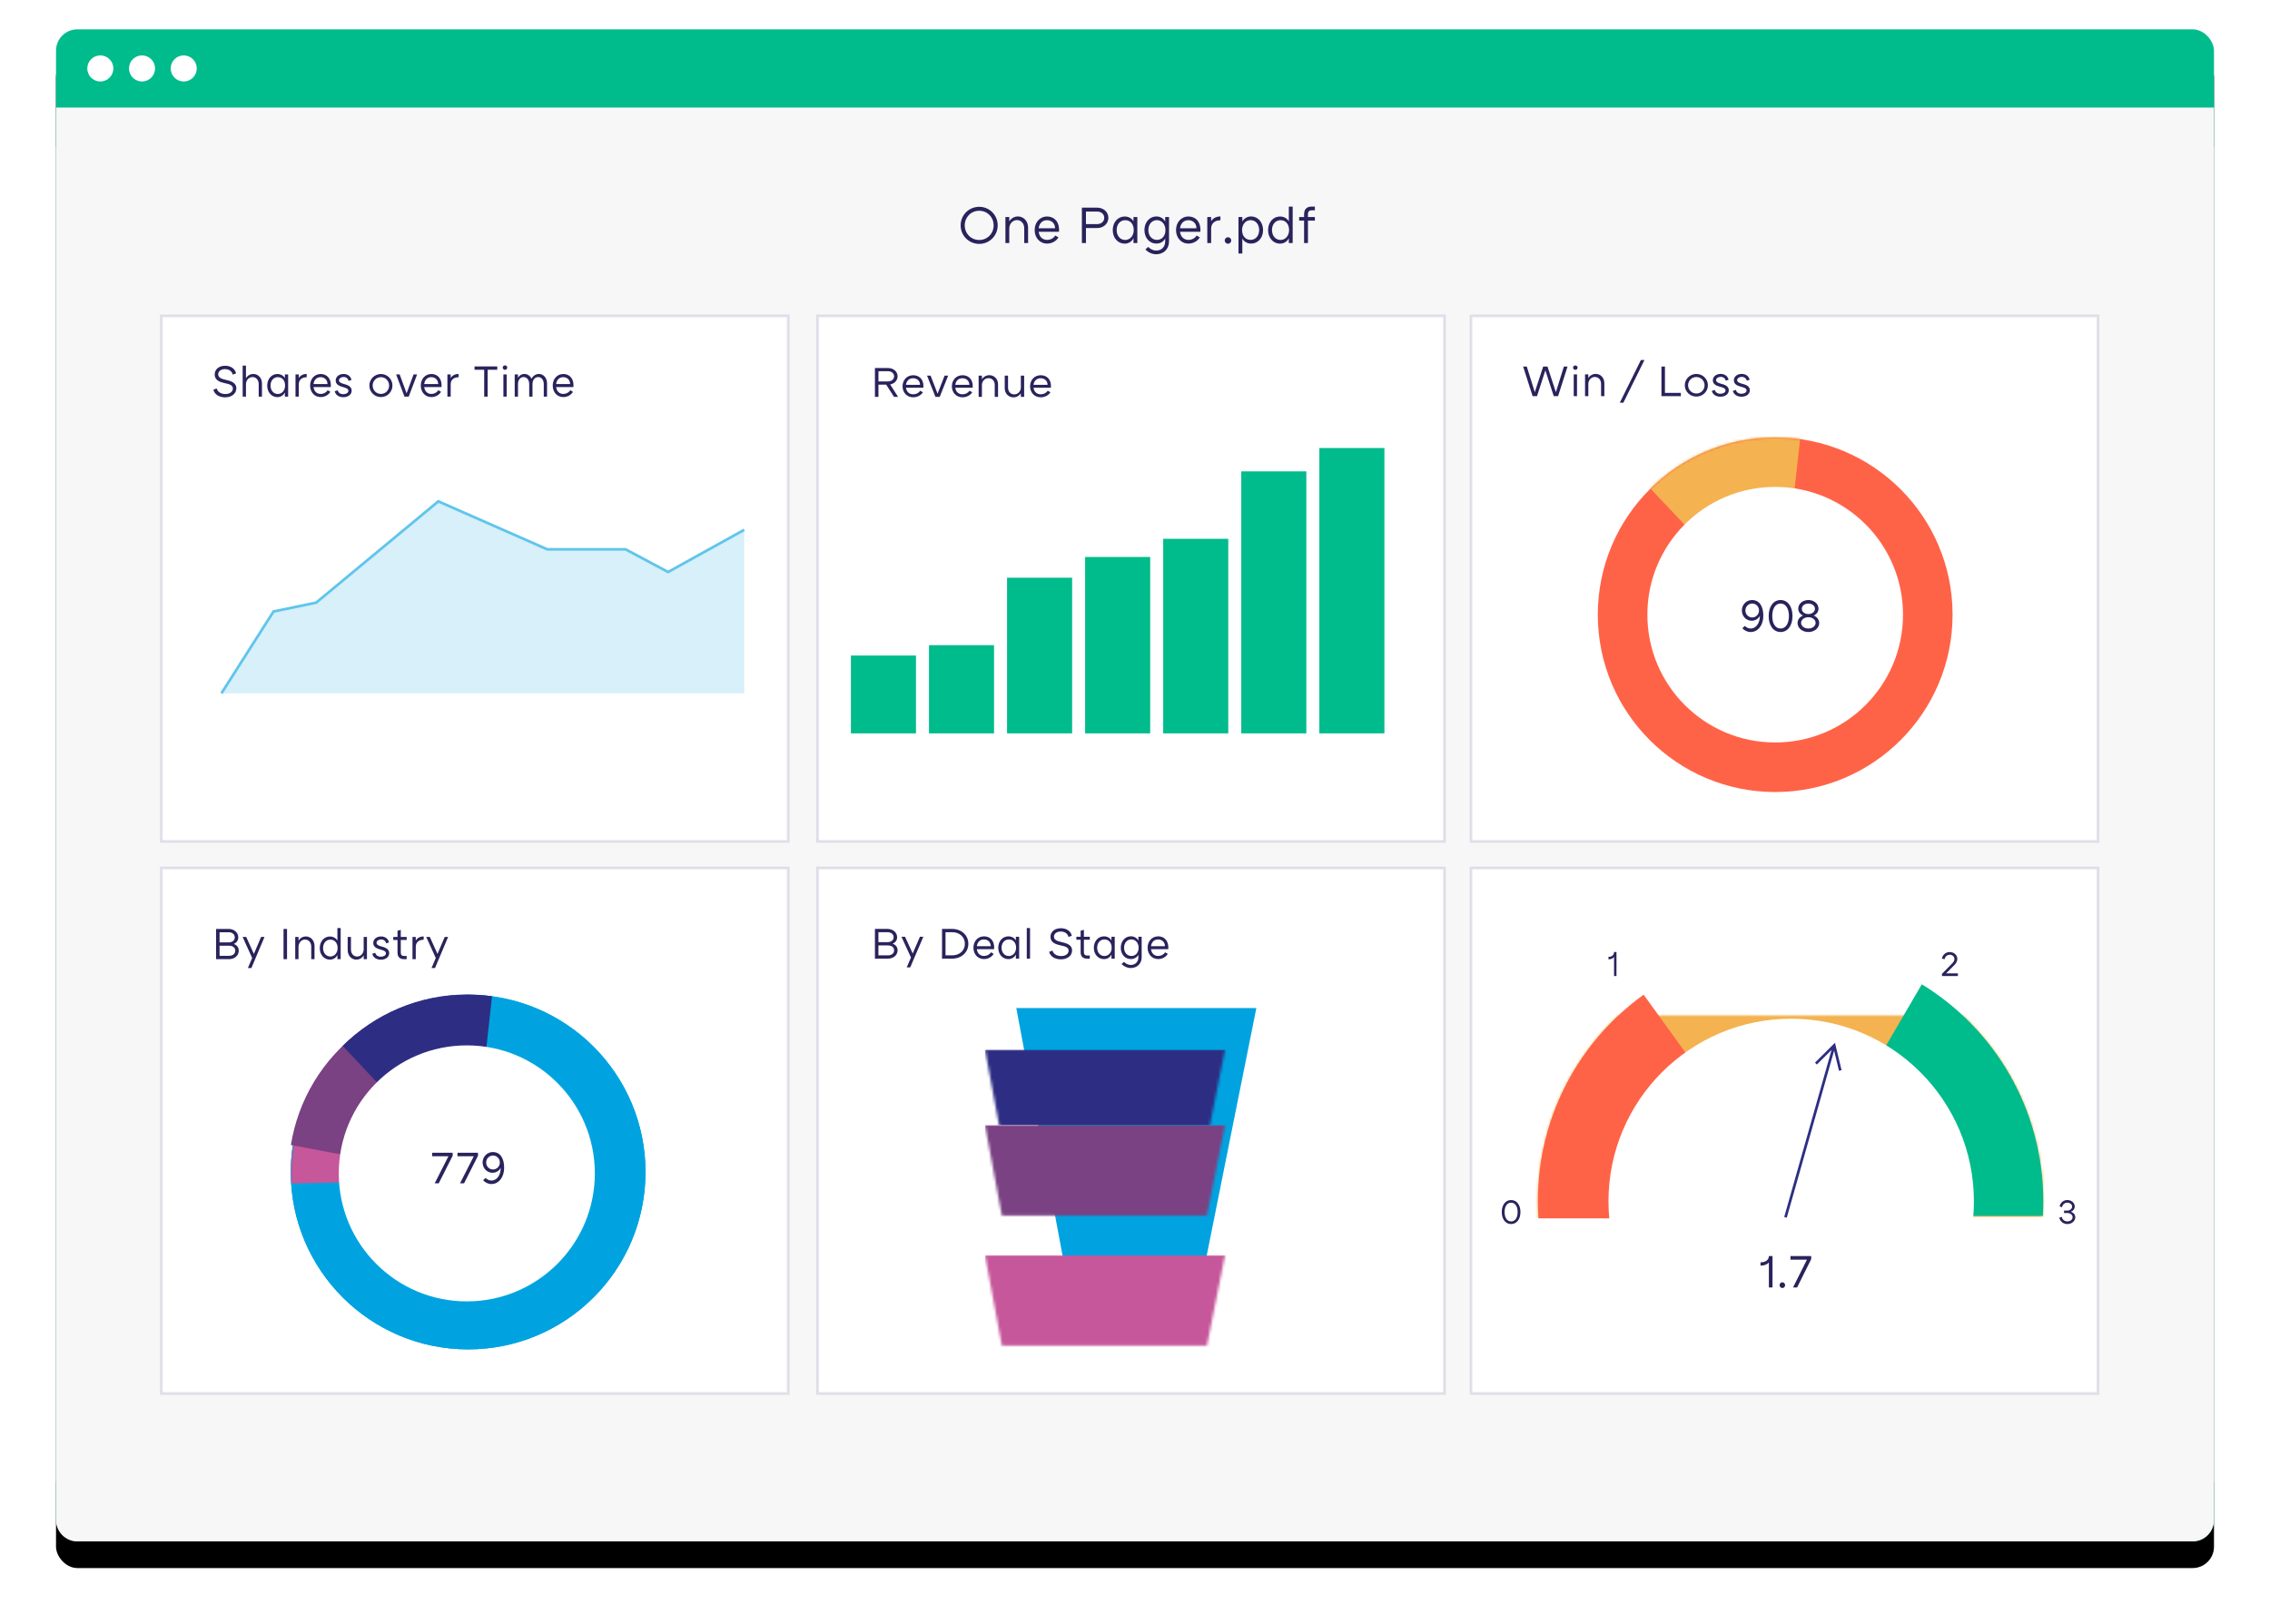<?xml version="1.0" encoding="utf-8" ?>
<!DOCTYPE svg PUBLIC "-//W3C//DTD SVG 1.1//EN" "http://www.w3.org/Graphics/SVG/1.1/DTD/svg11.dtd">
<svg xmlns="http://www.w3.org/2000/svg" xmlns:xlink="http://www.w3.org/1999/xlink" width="851px" height="609px" viewBox="0 0 851 609" version="1.1"><title>Sales Content Management</title><defs><rect id="path-1" x="0" y="0" width="809" height="567" rx="8"/><filter x="-4.5%" y="-4.7%" width="109.0%" height="112.9%" filterUnits="objectBoundingBox" id="filter-2"><feOffset dx="0" dy="10" in="SourceAlpha" result="shadowOffsetOuter1"/><feGaussianBlur stdDeviation="10.5" in="shadowOffsetOuter1" result="shadowBlurOuter1"/><feColorMatrix values="0 0 0 0 0.035 0 0 0 0 0.075 0 0 0 0 0.204 0 0 0 0.15 0" type="matrix" in="shadowBlurOuter1"/></filter><circle id="path-3" cx="66.5" cy="66.5" r="66.5"/><circle id="path-5" cx="66.5" cy="66.5" r="66.5"/><circle id="path-7" cx="66.5" cy="66.5" r="66.5"/><circle id="path-9" cx="66.5" cy="66.5" r="66.5"/><path d="M62.814,9.788 C65.981,9.788 69.097,10.011 72.146,10.442 L64.413,80.404 L16.13,29.046 C28.126,17.139 44.615,9.788 62.814,9.788 Z" id="path-11"/><path d="M78.131,-7.846 C81.299,-7.846 84.414,-7.624 87.463,-7.193 L79.73,62.769 L31.448,11.412 C43.443,-0.495 59.932,-7.846 78.131,-7.846 Z" id="path-13"/><ellipse id="path-15" cx="574.266" cy="69.635" rx="94.734" ry="95.135"/><path d="M623.467,0.09 C650.769,16.785 669,46.956 669,81.404 C669,83.249 668.948,85.082 668.844,86.901 L572.862,86.9 Z" id="path-17"/><path d="M519.188,3.991 L579.759,87.868 L479.747,87.868 C479.604,85.732 479.531,83.576 479.531,81.404 C479.531,49.491 495.178,21.249 519.188,3.991 Z" id="path-19"/><polygon id="path-21" points="0 0 90 0 66.13 119 22.228 119"/></defs><g id="Final-Version" stroke="none" stroke-width="1" fill="none" fill-rule="evenodd"><g id="Platform-Page-Carousel---Optimize-(Marketing)" transform="translate(-81, -52)"><g id="Sales-Content-Management" transform="translate(102, 63)"><g id="Rectangle"><use fill="black" fill-opacity="1" filter="url('#filter-2')" xlink:href="#path-1"/><use fill="#00BB8C" fill-rule="evenodd" xlink:href="#path-1"/></g><ellipse id="Oval-2" fill="#FFFFFF" cx="16.61" cy="14.664" rx="4.885" ry="4.888"/><ellipse id="Oval-2-Copy" fill="#FFFFFF" cx="32.243" cy="14.664" rx="4.885" ry="4.888"/><ellipse id="Oval-2-Copy-2" fill="#FFFFFF" cx="47.876" cy="14.664" rx="4.885" ry="4.888"/><path d="M0,29.328 L809,29.328 L809,559 C809,563.418 805.418,567 801,567 L8,567 C3.582,567 5.41083001e-16,563.418 0,559 L0,29.328 L0,29.328 Z" id="Rectangle-2" fill="#F7F7F7"/><g id="Group" transform="translate(0, 44)"><g id="Intelligent-Sales-Content-(SFDC-Rec)"><path d="M0,0 L809,0 L809,500 C809,504.418 805.418,508 801,508 L8,508 C3.582,508 5.41083001e-16,504.418 0,500 L0,0 L0,0 Z" id="Rectangle-2" fill="#F7F7F7"/><path d="M346.111,36.459 C342.223,36.459 339.135,33.372 339.135,29.503 C339.135,25.634 342.223,22.547 346.111,22.547 C349.941,22.547 353.029,25.634 353.029,29.503 C353.029,33.372 349.941,36.459 346.111,36.459 Z M346.111,34.993 C349.16,34.993 351.505,32.571 351.505,29.503 C351.505,26.436 349.16,24.032 346.111,24.032 C343.024,24.032 340.679,26.416 340.679,29.503 C340.679,32.59 343.024,34.993 346.111,34.993 Z M360.611,26.162 C362.721,26.162 364.421,27.862 364.421,30.382 L364.421,36.146 L362.975,36.146 L362.975,30.636 C362.975,28.722 361.764,27.53 360.259,27.53 C358.539,27.53 357.367,29.034 357.367,30.695 L357.367,36.146 L355.921,36.146 L355.921,26.377 L357.367,26.377 L357.367,28.018 C357.973,26.983 359.165,26.162 360.611,26.162 Z M375.99,30.421 C376.048,30.89 376.048,31.398 375.99,31.926 L368.388,31.926 C368.623,33.782 369.795,34.954 371.554,34.954 C372.863,34.954 374.016,34.31 374.602,33.313 L375.814,34.016 C374.973,35.423 373.332,36.342 371.554,36.342 C368.72,36.342 366.883,34.075 366.883,31.262 C366.883,28.448 368.759,26.182 371.554,26.182 C373.703,26.182 375.696,27.51 375.99,30.421 Z M371.515,27.569 C369.756,27.569 368.603,28.78 368.388,30.597 L374.544,30.597 C374.524,28.682 373.156,27.569 371.515,27.569 Z M390.274,22.86 C392.678,22.86 394.515,24.482 394.515,26.67 C394.515,28.8 392.756,30.519 390.274,30.519 L386.112,30.519 L386.112,36.146 L384.588,36.146 L384.588,22.86 L390.274,22.86 Z M390.274,29.034 C391.916,29.034 392.971,28.018 392.971,26.69 C392.971,25.302 391.876,24.325 390.274,24.325 L386.112,24.325 L386.112,29.034 L390.274,29.034 Z M405.379,26.377 L405.379,36.146 L403.933,36.146 L403.933,34.31 C403.367,35.501 402.194,36.361 400.611,36.361 C398.149,36.361 396.156,34.31 396.156,31.262 C396.176,28.311 398.091,26.182 400.65,26.182 C402.136,26.182 403.328,26.924 403.933,27.999 L403.933,26.377 L405.379,26.377 Z M400.826,34.974 C402.644,34.974 404.031,33.43 404.031,31.262 C404.031,29.093 402.8,27.569 400.826,27.569 C398.95,27.569 397.622,29.112 397.622,31.262 C397.622,33.411 398.95,34.974 400.826,34.974 Z M417.26,26.377 L417.26,35.521 C417.26,38.432 415.209,40.347 412.434,40.347 C410.949,40.347 409.424,39.644 408.389,38.549 L409.463,37.592 C410.226,38.413 411.339,38.96 412.434,38.96 C414.446,38.96 415.814,37.612 415.814,35.501 L415.814,34.427 C415.228,35.56 414.056,36.342 412.512,36.342 C409.971,36.342 408.037,34.251 408.037,31.262 C408.056,28.253 410.03,26.162 412.512,26.162 C414.036,26.162 415.228,26.963 415.814,28.116 L415.814,26.377 L417.26,26.377 Z M412.746,34.954 C414.661,34.954 415.912,33.411 415.912,31.262 C415.912,29.093 414.525,27.549 412.688,27.549 C410.831,27.549 409.503,29.112 409.503,31.262 C409.503,33.411 410.831,34.954 412.746,34.954 Z M428.985,30.421 C429.044,30.89 429.044,31.398 428.985,31.926 L421.383,31.926 C421.618,33.782 422.79,34.954 424.549,34.954 C425.858,34.954 427.011,34.31 427.598,33.313 L428.809,34.016 C427.969,35.423 426.327,36.342 424.549,36.342 C421.716,36.342 419.879,34.075 419.879,31.262 C419.879,28.448 421.755,26.182 424.549,26.182 C426.699,26.182 428.692,27.51 428.985,30.421 Z M424.51,27.569 C422.751,27.569 421.598,28.78 421.383,30.597 L427.539,30.597 C427.519,28.682 426.151,27.569 424.51,27.569 Z M433.049,27.96 C433.636,26.944 434.808,26.162 436.528,26.162 L436.528,27.608 C434.144,27.608 433.049,29.015 433.049,30.695 L433.049,36.146 L431.603,36.146 L431.603,26.377 L433.049,26.377 L433.049,27.96 Z M439.361,33.958 C440.006,33.958 440.573,34.505 440.573,35.169 C440.573,35.853 440.006,36.4 439.361,36.4 C438.697,36.4 438.13,35.853 438.13,35.169 C438.13,34.505 438.697,33.958 439.361,33.958 Z M448.037,26.162 C450.519,26.162 452.493,28.253 452.512,31.262 C452.512,34.251 450.558,36.342 448.037,36.342 C446.494,36.342 445.321,35.56 444.735,34.427 L444.735,40.054 L443.289,40.054 L443.289,26.377 L444.735,26.377 L444.735,28.077 C445.341,26.963 446.513,26.162 448.037,26.162 Z M447.842,34.954 C449.698,34.954 451.047,33.411 451.047,31.262 C451.047,29.112 449.718,27.549 447.842,27.549 C446.025,27.549 444.637,29.093 444.637,31.262 C444.637,33.43 445.868,34.954 447.842,34.954 Z M463.612,22.469 L463.612,36.146 L462.166,36.146 L462.166,34.31 C461.599,35.501 460.427,36.361 458.844,36.361 C456.382,36.361 454.388,34.31 454.388,31.262 C454.408,28.311 456.323,26.182 458.883,26.182 C460.368,26.182 461.56,26.924 462.166,27.999 L462.166,22.469 L463.612,22.469 Z M459.059,34.974 C460.876,34.974 462.263,33.43 462.263,31.262 C462.263,29.093 461.032,27.569 459.059,27.569 C457.183,27.569 455.854,29.112 455.854,31.262 C455.854,33.411 457.183,34.974 459.059,34.974 Z M470.783,23.856 C469.826,23.856 469.337,24.325 469.337,25.361 L469.337,26.377 L471.936,26.377 L471.936,27.706 L469.337,27.706 L469.337,36.146 L467.891,36.146 L467.891,27.706 L466.035,27.706 L466.035,26.377 L467.891,26.377 L467.891,25.302 C467.891,23.466 468.888,22.469 470.725,22.469 L471.936,22.469 L471.936,23.856 L470.783,23.856 Z" id="One-Pager.pdf" fill="#29235C"/></g><rect id="Rectangle" stroke-opacity="0.136" stroke="#2D2E83" fill="#FFFFFF" x="39.5" y="63.5" width="235" height="197"/><rect id="Rectangle-Copy-2" stroke-opacity="0.136" stroke="#2D2E83" fill="#FFFFFF" x="39.5" y="270.5" width="235" height="197"/><rect id="Rectangle-Copy" stroke-opacity="0.136" stroke="#2D2E83" fill="#FFFFFF" x="285.5" y="63.5" width="235" height="197"/><rect id="Rectangle-Copy-4" stroke-opacity="0.136" stroke="#2D2E83" fill="#FFFFFF" x="530.5" y="63.5" width="235" height="197"/><rect id="Rectangle-Copy-3" stroke-opacity="0.136" stroke="#2D2E83" fill="#FFFFFF" x="285.5" y="270.5" width="235" height="197"/><rect id="Rectangle-Copy-5" stroke-opacity="0.136" stroke="#2D2E83" fill="#FFFFFF" x="530.5" y="270.5" width="235" height="197"/><polygon id="Path" fill-opacity="0.252" fill="#60C5EB" points="62 205 81.547 174.298 97.527 170.978 143.32 133 184.172 150.988 213.521 150.988 229.468 159.492 258 143.672 258 205"/><polyline id="Path" stroke="#60C5EB" points="62 205 81.547 174.298 97.527 170.978 143.32 133 184.172 150.988 213.521 150.988 229.468 159.492 258 143.672"/><g id="Group-4" transform="translate(298, 113)" fill="#00BB8C"><rect id="Rectangle" x="0" y="77.818" width="24.39" height="29.182"/><rect id="Rectangle-Copy-6" x="29.268" y="73.927" width="24.39" height="33.073"/><rect id="Rectangle-Copy-7" x="58.537" y="48.636" width="24.39" height="58.364"/><rect id="Rectangle-Copy-8" x="87.805" y="40.855" width="24.39" height="66.145"/><rect id="Rectangle-Copy-9" x="117.073" y="34.045" width="24.39" height="72.955"/><rect id="Rectangle-Copy-10" x="146.341" y="8.755" width="24.39" height="98.245"/><rect id="Rectangle-Copy-11" x="175.61" y="0" width="24.39" height="107"/></g><g id="Group-7" transform="translate(578, 109)"><g id="Path-2"><mask id="mask-4" fill="white"><use xlink:href="#path-3"/></mask><use id="Mask" fill="#FF6347" xlink:href="#path-3"/><polygon fill="#F4B350" mask="url('#mask-4')" points="11.781 10.757 77.869 -17.603 68.101 70.412"/></g><circle id="Oval" fill="#FFFFFF" cx="66.5" cy="66.5" r="47.919"/></g><g id="Group-7-Copy" transform="translate(88, 318)"><g id="Path-2"><mask id="mask-6" fill="white"><use xlink:href="#path-5"/></mask><use id="Mask" fill="#00A3E0" xlink:href="#path-5"/><mask id="mask-8" fill="white"><use xlink:href="#path-7"/></mask><use id="Mask" fill="#00A3E0" xlink:href="#path-7"/><path d="M26.052,13.711 L75.294,69.042 L0.138,70.816 C0.046,69.389 -1.389738e-14,67.95 -1.389738e-14,66.5 C-1.389738e-14,44.991 10.212,25.866 26.052,13.711 Z" id="Combined-Shape" fill="#C6579A" mask="url('#mask-8')"/></g><mask id="mask-10" fill="white"><use xlink:href="#path-9"/></mask><g id="Mask"/></g><g id="Group-7-Copy-2" transform="translate(76, 314)"><g id="Path-2" transform="translate(0, 11.769)"><mask id="mask-12" fill="white"><use xlink:href="#path-11"/></mask><use id="Combined-Shape" fill="#7A4183" transform="translate(44.138, 45.096) rotate(-36) translate(-44.138, -45.096)" xlink:href="#path-11"/><mask id="mask-14" fill="white"><use xlink:href="#path-13"/></mask><use id="Combined-Shape" fill="#2D2E83" xlink:href="#path-13"/><mask id="mask-16" fill="white"><use xlink:href="#path-15"/></mask><g id="Mask"/><path d="M670.953,-39.231 L670.953,75.519 L491.964,75.519 L469.954,76.042 L470.741,73.716 L470.742,-39.231 L670.953,-39.231 Z" id="Path-3" fill="#F4B350" mask="url('#mask-16')"/></g><mask id="mask-18" fill="white"><use xlink:href="#path-17"/></mask><use id="Combined-Shape" fill="#00BB8C" xlink:href="#path-17"/><mask id="mask-20" fill="white"><use xlink:href="#path-19"/></mask><use id="Combined-Shape" fill="#FF6347" xlink:href="#path-19"/></g><circle id="Oval" fill="#FFFFFF" cx="154" cy="385" r="48"/><circle id="Oval" fill="#FFFFFF" cx="650.5" cy="395.5" r="68.5"/><path d="M67.598,90.621 C67.598,92.585 65.869,94 63.391,94 C61.096,94 59.349,92.818 59,91.121 L60.247,90.671 C60.547,91.886 61.761,92.752 63.474,92.752 C65.137,92.752 66.301,91.903 66.301,90.705 C66.301,89.356 64.838,89.007 63.158,88.657 C61.578,88.308 59.482,87.642 59.482,85.429 C59.482,83.465 61.112,82.15 63.407,82.15 C65.536,82.15 67.133,83.282 67.499,85.029 L66.251,85.479 C65.985,84.313 64.954,83.415 63.357,83.415 C61.894,83.415 60.796,84.18 60.796,85.345 C60.796,86.677 62.177,87.093 63.557,87.409 C65.353,87.825 67.598,88.374 67.598,90.621 Z M73.968,85.229 C75.764,85.229 77.211,86.677 77.211,88.824 L77.211,93.734 L75.981,93.734 L75.981,89.04 C75.981,87.409 74.949,86.394 73.669,86.394 C72.205,86.394 71.207,87.675 71.207,89.09 L71.207,93.734 L69.977,93.734 L69.977,82.083 L71.207,82.083 L71.207,86.81 C71.723,85.928 72.737,85.229 73.968,85.229 Z M87.024,85.412 L87.024,93.734 L85.793,93.734 L85.793,92.169 C85.311,93.184 84.313,93.917 82.966,93.917 C80.87,93.917 79.174,92.169 79.174,89.573 C79.19,87.06 80.82,85.245 82.999,85.245 C84.263,85.245 85.277,85.878 85.793,86.793 L85.793,85.412 L87.024,85.412 Z M83.149,92.735 C84.695,92.735 85.876,91.42 85.876,89.573 C85.876,87.725 84.828,86.427 83.149,86.427 C81.552,86.427 80.421,87.742 80.421,89.573 C80.421,91.404 81.552,92.735 83.149,92.735 Z M91.015,86.76 C91.514,85.895 92.512,85.229 93.976,85.229 L93.976,86.46 C91.947,86.46 91.015,87.659 91.015,89.09 L91.015,93.734 L89.784,93.734 L89.784,85.412 L91.015,85.412 L91.015,86.76 Z M103.006,88.857 C103.056,89.257 103.056,89.689 103.006,90.139 L96.537,90.139 C96.736,91.72 97.734,92.718 99.231,92.718 C100.345,92.718 101.327,92.169 101.825,91.32 L102.857,91.92 C102.141,93.118 100.744,93.9 99.231,93.9 C96.819,93.9 95.256,91.969 95.256,89.573 C95.256,87.176 96.853,85.245 99.231,85.245 C101.06,85.245 102.757,86.377 103.006,88.857 Z M99.198,86.427 C97.701,86.427 96.72,87.459 96.537,89.007 L101.776,89.007 C101.759,87.376 100.595,86.427 99.198,86.427 Z M110.84,91.47 C110.84,92.985 109.443,93.95 107.713,93.95 C105.983,93.95 104.753,93.018 104.486,91.703 L105.601,91.354 C105.8,92.236 106.599,92.818 107.696,92.818 C108.678,92.818 109.609,92.352 109.609,91.553 C109.609,90.655 108.428,90.388 107.547,90.139 C106.366,89.806 104.852,89.29 104.852,87.692 C104.852,86.178 106.199,85.229 107.796,85.229 C109.359,85.229 110.507,86.161 110.756,87.476 L109.675,87.809 C109.509,86.943 108.761,86.361 107.813,86.361 C106.915,86.361 106.083,86.86 106.083,87.626 C106.083,88.291 106.748,88.657 107.896,88.974 C108.91,89.257 110.84,89.723 110.84,91.47 Z M121.816,93.9 C119.405,93.9 117.475,91.969 117.475,89.573 C117.475,87.176 119.405,85.245 121.816,85.245 C124.194,85.245 126.124,87.176 126.124,89.573 C126.124,91.969 124.194,93.9 121.816,93.9 Z M121.816,92.718 C123.513,92.718 124.876,91.337 124.876,89.573 C124.876,87.809 123.513,86.427 121.816,86.427 C120.087,86.427 118.706,87.792 118.706,89.573 C118.706,91.354 120.087,92.718 121.816,92.718 Z M135.371,85.412 L132.227,93.734 L130.631,93.734 L127.504,85.412 L128.835,85.412 L131.429,92.485 L134.04,85.412 L135.371,85.412 Z M144.501,88.857 C144.551,89.257 144.551,89.689 144.501,90.139 L138.032,90.139 C138.231,91.72 139.229,92.718 140.726,92.718 C141.84,92.718 142.821,92.169 143.32,91.32 L144.352,91.92 C143.636,93.118 142.239,93.9 140.726,93.9 C138.314,93.9 136.751,91.969 136.751,89.573 C136.751,87.176 138.348,85.245 140.726,85.245 C142.555,85.245 144.252,86.377 144.501,88.857 Z M140.693,86.427 C139.196,86.427 138.215,87.459 138.032,89.007 L143.271,89.007 C143.254,87.376 142.09,86.427 140.693,86.427 Z M147.961,86.76 C148.459,85.895 149.457,85.229 150.921,85.229 L150.921,86.46 C148.892,86.46 147.961,87.659 147.961,89.09 L147.961,93.734 L146.73,93.734 L146.73,85.412 L147.961,85.412 L147.961,86.76 Z M165.423,83.664 L161.814,83.664 L161.814,93.734 L160.517,93.734 L160.517,83.664 L156.892,83.664 L156.892,82.416 L165.423,82.416 L165.423,83.664 Z M168.334,83.681 C167.852,83.681 167.469,83.315 167.469,82.832 C167.469,82.366 167.852,82 168.334,82 C168.783,82 169.165,82.366 169.165,82.832 C169.165,83.315 168.783,83.681 168.334,83.681 Z M168.949,85.412 L168.949,93.734 L167.718,93.734 L167.718,85.412 L168.949,85.412 Z M181.04,85.229 C182.786,85.229 184.084,86.76 184.084,88.774 L184.084,93.734 L182.853,93.734 L182.853,89.024 C182.853,87.492 181.988,86.394 180.741,86.394 C179.51,86.394 178.629,87.492 178.629,89.024 L178.629,93.734 L177.398,93.734 L177.398,89.024 C177.398,87.492 176.55,86.394 175.286,86.394 C174.055,86.394 173.19,87.492 173.19,89.024 L173.19,93.734 L171.959,93.734 L171.959,85.412 L173.19,85.412 L173.19,86.677 C173.639,85.861 174.471,85.229 175.585,85.229 C176.766,85.229 177.747,85.928 178.246,86.993 C178.745,86.078 179.743,85.229 181.04,85.229 Z M193.963,88.857 C194.012,89.257 194.012,89.689 193.963,90.139 L187.493,90.139 C187.693,91.72 188.69,92.718 190.187,92.718 C191.302,92.718 192.283,92.169 192.782,91.32 L193.813,91.92 C193.098,93.118 191.701,93.9 190.187,93.9 C187.776,93.9 186.212,91.969 186.212,89.573 C186.212,87.176 187.809,85.245 190.187,85.245 C192.017,85.245 193.713,86.377 193.963,88.857 Z M190.154,86.427 C188.657,86.427 187.676,87.459 187.493,89.007 L192.732,89.007 C192.715,87.376 191.551,86.427 190.154,86.427 Z" id="Shares-over-Time" fill="#29235C"/><path d="M66.664,298.967 C67.778,299.383 68.509,300.233 68.509,301.483 C68.509,303.317 66.963,304.667 64.903,304.667 L60,304.667 L60,293.333 L64.703,293.333 C66.764,293.333 68.326,294.667 68.326,296.5 C68.326,297.683 67.678,298.517 66.664,298.967 Z M61.313,294.583 L61.313,298.383 L64.703,298.383 C66.132,298.383 67.013,297.583 67.013,296.5 C67.013,295.383 66.116,294.583 64.703,294.583 L61.313,294.583 Z M64.903,303.417 C66.299,303.417 67.196,302.617 67.196,301.483 C67.196,300.4 66.348,299.633 64.903,299.633 L61.313,299.633 L61.313,303.417 L64.903,303.417 Z M78.164,296.333 L73.245,308 L71.932,308 L73.528,304.233 L69.955,296.333 L71.301,296.333 L74.176,302.7 L76.885,296.333 L78.164,296.333 Z M86.607,293.333 L86.607,304.667 L85.294,304.667 L85.294,293.333 L86.607,293.333 Z M93.67,296.15 C95.465,296.15 96.911,297.6 96.911,299.75 L96.911,304.667 L95.681,304.667 L95.681,299.967 C95.681,298.333 94.65,297.317 93.371,297.317 C91.908,297.317 90.911,298.6 90.911,300.017 L90.911,304.667 L89.681,304.667 L89.681,296.333 L90.911,296.333 L90.911,297.733 C91.426,296.85 92.44,296.15 93.67,296.15 Z M106.716,293 L106.716,304.667 L105.486,304.667 L105.486,303.1 C105.004,304.117 104.007,304.85 102.661,304.85 C100.567,304.85 98.872,303.1 98.872,300.5 C98.888,297.983 100.517,296.167 102.694,296.167 C103.957,296.167 104.971,296.8 105.486,297.717 L105.486,293 L106.716,293 Z M102.844,303.667 C104.389,303.667 105.569,302.35 105.569,300.5 C105.569,298.65 104.522,297.35 102.844,297.35 C101.248,297.35 100.118,298.667 100.118,300.5 C100.118,302.333 101.248,303.667 102.844,303.667 Z M116.571,296.333 L116.571,304.667 L115.341,304.667 L115.341,303.267 C114.826,304.15 113.812,304.85 112.582,304.85 C110.787,304.85 109.342,303.4 109.342,301.25 L109.342,296.333 L110.571,296.333 L110.571,301.033 C110.571,302.667 111.602,303.683 112.881,303.683 C114.344,303.683 115.341,302.4 115.341,300.983 L115.341,296.333 L116.571,296.333 Z M124.913,302.4 C124.913,303.917 123.517,304.883 121.789,304.883 C120.061,304.883 118.831,303.95 118.565,302.633 L119.679,302.283 C119.878,303.167 120.676,303.75 121.772,303.75 C122.753,303.75 123.684,303.283 123.684,302.483 C123.684,301.583 122.504,301.317 121.623,301.067 C120.443,300.733 118.931,300.217 118.931,298.617 C118.931,297.1 120.277,296.15 121.872,296.15 C123.434,296.15 124.581,297.083 124.83,298.4 L123.75,298.733 C123.584,297.867 122.836,297.283 121.889,297.283 C120.991,297.283 120.16,297.783 120.16,298.55 C120.16,299.217 120.825,299.583 121.972,299.9 C122.986,300.183 124.913,300.65 124.913,302.4 Z M129.251,297.467 L129.251,302.2 C129.251,303.067 129.65,303.483 130.481,303.483 L131.461,303.483 L131.461,304.667 L130.414,304.667 C128.869,304.667 128.021,303.817 128.021,302.25 L128.021,297.467 L126.426,297.467 L126.426,296.333 L128.021,296.333 L128.021,294.033 L129.251,293.667 L129.251,296.333 L131.461,296.333 L131.461,297.467 L129.251,297.467 Z M134.868,297.683 C135.367,296.817 136.364,296.15 137.826,296.15 L137.826,297.383 C135.799,297.383 134.868,298.583 134.868,300.017 L134.868,304.667 L133.638,304.667 L133.638,296.333 L134.868,296.333 L134.868,297.683 Z M147,296.333 L142.081,308 L140.768,308 L142.363,304.233 L138.79,296.333 L140.136,296.333 L143.011,302.7 L145.72,296.333 L147,296.333 Z" id="By-Industry" fill="#29235C"/><path d="M313.659,298.869 C314.771,299.279 315.502,300.115 315.502,301.344 C315.502,303.148 313.958,304.475 311.899,304.475 L307,304.475 L307,293.328 L311.699,293.328 C313.759,293.328 315.319,294.639 315.319,296.443 C315.319,297.607 314.672,298.426 313.659,298.869 Z M308.312,294.557 L308.312,298.295 L311.699,298.295 C313.127,298.295 314.008,297.508 314.008,296.443 C314.008,295.344 313.111,294.557 311.699,294.557 L308.312,294.557 Z M311.899,303.246 C313.294,303.246 314.19,302.459 314.19,301.344 C314.19,300.279 313.343,299.525 311.899,299.525 L308.312,299.525 L308.312,303.246 L311.899,303.246 Z M325.15,296.279 L320.235,307.754 L318.923,307.754 L320.517,304.049 L316.947,296.279 L318.292,296.279 L321.165,302.541 L323.871,296.279 L325.15,296.279 Z M335.96,293.328 C339.398,293.328 342.021,295.656 342.021,298.902 C342.021,302.148 339.398,304.475 335.96,304.475 L332.158,304.475 L332.158,293.328 L335.96,293.328 Z M335.96,303.246 C338.717,303.246 340.726,301.459 340.726,298.902 C340.726,296.361 338.717,294.557 335.96,294.557 L333.469,294.557 L333.469,303.246 L335.96,303.246 Z M351.669,299.672 C351.719,300.066 351.719,300.492 351.669,300.934 L345.21,300.934 C345.409,302.492 346.405,303.475 347.9,303.475 C349.012,303.475 349.992,302.934 350.49,302.098 L351.52,302.689 C350.806,303.869 349.411,304.639 347.9,304.639 C345.492,304.639 343.931,302.738 343.931,300.377 C343.931,298.016 345.525,296.115 347.9,296.115 C349.726,296.115 351.42,297.23 351.669,299.672 Z M347.867,297.279 C346.372,297.279 345.392,298.295 345.21,299.82 L350.44,299.82 C350.424,298.213 349.261,297.279 347.867,297.279 Z M361.068,296.279 L361.068,304.475 L359.839,304.475 L359.839,302.934 C359.358,303.934 358.361,304.656 357.016,304.656 C354.924,304.656 353.23,302.934 353.23,300.377 C353.247,297.902 354.874,296.115 357.049,296.115 C358.311,296.115 359.324,296.738 359.839,297.639 L359.839,296.279 L361.068,296.279 Z M357.199,303.492 C358.743,303.492 359.922,302.197 359.922,300.377 C359.922,298.557 358.876,297.279 357.199,297.279 C355.605,297.279 354.476,298.574 354.476,300.377 C354.476,302.18 355.605,303.492 357.199,303.492 Z M365.153,293 L365.153,304.475 L363.924,304.475 L363.924,293 L365.153,293 Z M380.912,301.41 C380.912,303.344 379.185,304.738 376.711,304.738 C374.419,304.738 372.675,303.574 372.327,301.902 L373.572,301.459 C373.871,302.656 375.083,303.508 376.794,303.508 C378.454,303.508 379.617,302.672 379.617,301.492 C379.617,300.164 378.155,299.82 376.478,299.475 C374.901,299.131 372.808,298.475 372.808,296.295 C372.808,294.361 374.436,293.066 376.727,293.066 C378.853,293.066 380.447,294.18 380.812,295.902 L379.567,296.344 C379.301,295.197 378.271,294.311 376.677,294.311 C375.216,294.311 374.12,295.066 374.12,296.213 C374.12,297.525 375.498,297.934 376.877,298.246 C378.67,298.656 380.912,299.197 380.912,301.41 Z M385.345,297.393 L385.345,302.049 C385.345,302.902 385.744,303.311 386.574,303.311 L387.554,303.311 L387.554,304.475 L386.508,304.475 C384.964,304.475 384.117,303.639 384.117,302.098 L384.117,297.393 L382.523,297.393 L382.523,296.279 L384.117,296.279 L384.117,294.016 L385.345,293.656 L385.345,296.279 L387.554,296.279 L387.554,297.393 L385.345,297.393 Z M396.903,296.279 L396.903,304.475 L395.674,304.475 L395.674,302.934 C395.193,303.934 394.196,304.656 392.851,304.656 C390.759,304.656 389.065,302.934 389.065,300.377 C389.082,297.902 390.709,296.115 392.884,296.115 C394.146,296.115 395.159,296.738 395.674,297.639 L395.674,296.279 L396.903,296.279 Z M393.034,303.492 C394.578,303.492 395.757,302.197 395.757,300.377 C395.757,298.557 394.711,297.279 393.034,297.279 C391.44,297.279 390.311,298.574 390.311,300.377 C390.311,302.18 391.44,303.492 393.034,303.492 Z M406.999,296.279 L406.999,303.951 C406.999,306.393 405.256,308 402.898,308 C401.636,308 400.34,307.41 399.46,306.492 L400.374,305.689 C401.021,306.377 401.968,306.836 402.898,306.836 C404.608,306.836 405.77,305.705 405.77,303.934 L405.77,303.033 C405.272,303.984 404.276,304.639 402.964,304.639 C400.805,304.639 399.161,302.885 399.161,300.377 C399.178,297.852 400.855,296.098 402.964,296.098 C404.259,296.098 405.272,296.77 405.77,297.738 L405.77,296.279 L406.999,296.279 Z M403.163,303.475 C404.791,303.475 405.853,302.18 405.853,300.377 C405.853,298.557 404.674,297.262 403.114,297.262 C401.536,297.262 400.407,298.574 400.407,300.377 C400.407,302.18 401.536,303.475 403.163,303.475 Z M416.963,299.672 C417.012,300.066 417.012,300.492 416.963,300.934 L410.503,300.934 C410.702,302.492 411.699,303.475 413.193,303.475 C414.306,303.475 415.285,302.934 415.784,302.098 L416.813,302.689 C416.099,303.869 414.704,304.639 413.193,304.639 C410.785,304.639 409.224,302.738 409.224,300.377 C409.224,298.016 410.819,296.115 413.193,296.115 C415.02,296.115 416.714,297.23 416.963,299.672 Z M413.16,297.279 C411.665,297.279 410.686,298.295 410.503,299.82 L415.734,299.82 C415.717,298.213 414.555,297.279 413.16,297.279 Z" id="By-Deal-Stage" fill="#29235C"/><path d="M311.232,89.24 L308.322,89.24 L308.322,93.825 L307,93.825 L307,83 L311.868,83 C313.943,83 315.498,84.321 315.498,86.104 C315.498,87.601 314.377,88.842 312.721,89.161 L315.682,93.825 L314.16,93.825 L311.232,89.24 Z M308.322,88.03 L311.868,88.03 C313.273,88.03 314.193,87.203 314.193,86.12 C314.193,84.99 313.24,84.194 311.868,84.194 L308.322,84.194 L308.322,88.03 Z M325.151,89.161 C325.201,89.543 325.201,89.957 325.151,90.386 L318.643,90.386 C318.844,91.899 319.848,92.854 321.353,92.854 C322.474,92.854 323.461,92.329 323.963,91.517 L325,92.09 C324.281,93.236 322.876,93.984 321.353,93.984 C318.928,93.984 317.355,92.137 317.355,89.845 C317.355,87.553 318.961,85.706 321.353,85.706 C323.194,85.706 324.9,86.789 325.151,89.161 Z M321.32,86.836 C319.814,86.836 318.827,87.823 318.643,89.304 L323.913,89.304 C323.896,87.744 322.725,86.836 321.32,86.836 Z M334.452,85.865 L331.29,93.825 L329.684,93.825 L326.539,85.865 L327.878,85.865 L330.487,92.631 L333.114,85.865 L334.452,85.865 Z M343.636,89.161 C343.687,89.543 343.687,89.957 343.636,90.386 L337.129,90.386 C337.33,91.899 338.333,92.854 339.839,92.854 C340.96,92.854 341.947,92.329 342.449,91.517 L343.486,92.09 C342.767,93.236 341.361,93.984 339.839,93.984 C337.413,93.984 335.841,92.137 335.841,89.845 C335.841,87.553 337.447,85.706 339.839,85.706 C341.679,85.706 343.386,86.789 343.636,89.161 Z M339.806,86.836 C338.3,86.836 337.313,87.823 337.129,89.304 L342.399,89.304 C342.382,87.744 341.211,86.836 339.806,86.836 Z M349.893,85.69 C351.7,85.69 353.155,87.075 353.155,89.129 L353.155,93.825 L351.917,93.825 L351.917,89.336 C351.917,87.776 350.88,86.805 349.592,86.805 C348.12,86.805 347.116,88.03 347.116,89.384 L347.116,93.825 L345.878,93.825 L345.878,85.865 L347.116,85.865 L347.116,87.203 C347.635,86.359 348.655,85.69 349.893,85.69 Z M362.942,85.865 L362.942,93.825 L361.704,93.825 L361.704,92.488 C361.185,93.331 360.165,94 358.927,94 C357.12,94 355.665,92.615 355.665,90.562 L355.665,85.865 L356.903,85.865 L356.903,90.355 C356.903,91.915 357.94,92.886 359.228,92.886 C360.7,92.886 361.704,91.66 361.704,90.307 L361.704,85.865 L362.942,85.865 Z M372.962,89.161 C373.013,89.543 373.013,89.957 372.962,90.386 L366.455,90.386 C366.656,91.899 367.659,92.854 369.165,92.854 C370.286,92.854 371.273,92.329 371.775,91.517 L372.812,92.09 C372.092,93.236 370.687,93.984 369.165,93.984 C366.739,93.984 365.167,92.137 365.167,89.845 C365.167,87.553 366.773,85.706 369.165,85.706 C371.005,85.706 372.711,86.789 372.962,89.161 Z M369.131,86.836 C367.626,86.836 366.639,87.823 366.455,89.304 L371.724,89.304 C371.708,87.744 370.537,86.836 369.131,86.836 Z" id="Revenue" fill="#29235C"/><path d="M566.66,82.449 L563.115,93.551 L561.484,93.551 L558.339,83.886 L555.21,93.551 L553.562,93.551 L550,82.449 L551.381,82.449 L554.377,92.049 L557.523,82.449 L559.137,82.449 L562.283,92.065 L565.279,82.449 L566.66,82.449 Z M569.59,83.69 C569.107,83.69 568.724,83.331 568.724,82.857 C568.724,82.4 569.107,82.041 569.59,82.041 C570.039,82.041 570.422,82.4 570.422,82.857 C570.422,83.331 570.039,83.69 569.59,83.69 Z M570.206,85.388 L570.206,93.551 L568.974,93.551 L568.974,85.388 L570.206,85.388 Z M577.213,85.208 C579.01,85.208 580.458,86.629 580.458,88.735 L580.458,93.551 L579.227,93.551 L579.227,88.947 C579.227,87.347 578.195,86.351 576.913,86.351 C575.448,86.351 574.45,87.608 574.45,88.996 L574.45,93.551 L573.218,93.551 L573.218,85.388 L574.45,85.388 L574.45,86.759 C574.966,85.894 575.981,85.208 577.213,85.208 Z M595.488,80 L587.582,96 L586.25,96 L594.156,80 L595.488,80 Z M609.135,92.327 L609.135,93.551 L601.862,93.551 L601.862,82.449 L603.177,82.449 L603.177,92.327 L609.135,92.327 Z M614.961,93.714 C612.547,93.714 610.617,91.82 610.617,89.469 C610.617,87.118 612.547,85.224 614.961,85.224 C617.341,85.224 619.272,87.118 619.272,89.469 C619.272,91.82 617.341,93.714 614.961,93.714 Z M614.961,92.555 C616.659,92.555 618.023,91.2 618.023,89.469 C618.023,87.739 616.659,86.384 614.961,86.384 C613.23,86.384 611.848,87.722 611.848,89.469 C611.848,91.216 613.23,92.555 614.961,92.555 Z M627.111,91.331 C627.111,92.816 625.713,93.763 623.982,93.763 C622.251,93.763 621.019,92.849 620.753,91.559 L621.868,91.216 C622.068,92.082 622.867,92.653 623.965,92.653 C624.947,92.653 625.879,92.196 625.879,91.412 C625.879,90.531 624.697,90.269 623.815,90.024 C622.634,89.698 621.119,89.192 621.119,87.624 C621.119,86.139 622.467,85.208 624.065,85.208 C625.63,85.208 626.778,86.122 627.028,87.412 L625.946,87.739 C625.779,86.89 625.03,86.318 624.082,86.318 C623.183,86.318 622.351,86.808 622.351,87.559 C622.351,88.212 623.016,88.571 624.165,88.882 C625.18,89.159 627.111,89.616 627.111,91.331 Z M635,91.331 C635,92.816 633.602,93.763 631.871,93.763 C630.14,93.763 628.908,92.849 628.642,91.559 L629.757,91.216 C629.957,92.082 630.756,92.653 631.854,92.653 C632.836,92.653 633.768,92.196 633.768,91.412 C633.768,90.531 632.587,90.269 631.705,90.024 C630.523,89.698 629.008,89.192 629.008,87.624 C629.008,86.139 630.356,85.208 631.954,85.208 C633.519,85.208 634.667,86.122 634.917,87.412 L633.835,87.739 C633.668,86.89 632.92,86.318 631.971,86.318 C631.072,86.318 630.24,86.808 630.24,87.559 C630.24,88.212 630.906,88.571 632.054,88.882 C633.069,89.159 635,89.616 635,91.331 Z" id="Win-/-Loss" fill="#29235C"/><path d="M635.812,170 C638.605,170 640.051,172.343 640.051,175.933 C640.051,179.388 638.079,182 635.286,182 C634.12,182 632.887,181.427 632.197,180.551 L633.167,179.708 C633.627,180.281 634.481,180.685 635.286,180.685 C637.439,180.685 638.769,178.528 638.769,175.882 C638.276,176.994 637.028,177.77 635.697,177.77 C633.61,177.77 632,176.051 632,173.893 C632,171.736 633.725,170 635.812,170 Z M635.878,176.539 C637.307,176.539 638.441,175.36 638.441,173.927 C638.441,172.444 637.307,171.315 635.878,171.315 C634.465,171.315 633.331,172.478 633.331,173.927 C633.331,175.36 634.465,176.539 635.878,176.539 Z M646.525,182 C643.846,182 642.056,179.573 642.056,176 C642.056,172.427 643.846,170 646.525,170 C649.203,170 650.994,172.427 650.994,176 C650.994,179.573 649.203,182 646.525,182 Z M646.525,180.685 C648.414,180.685 649.646,178.882 649.646,176 C649.646,173.118 648.414,171.315 646.525,171.315 C644.619,171.315 643.403,173.118 643.403,176 C643.403,178.882 644.619,180.685 646.525,180.685 Z M658.963,175.815 C660.195,176.337 661,177.365 661,178.629 C661,180.5 659.242,182 656.942,182 C654.641,182 652.883,180.5 652.883,178.629 C652.883,177.348 653.688,176.337 654.921,175.815 C653.836,175.309 653.146,174.399 653.146,173.219 C653.146,171.416 654.806,170 656.942,170 C659.078,170 660.737,171.416 660.737,173.219 C660.737,174.399 660.047,175.309 658.963,175.815 Z M656.942,171.315 C655.561,171.315 654.477,172.157 654.477,173.287 C654.477,174.416 655.561,175.258 656.942,175.258 C658.322,175.258 659.406,174.416 659.406,173.287 C659.406,172.157 658.322,171.315 656.942,171.315 Z M656.942,180.685 C658.486,180.685 659.653,179.758 659.653,178.562 C659.653,177.382 658.486,176.455 656.942,176.455 C655.397,176.455 654.214,177.382 654.214,178.562 C654.214,179.758 655.397,180.685 656.942,180.685 Z" id="908" fill="#29235C"/><path d="M148.698,377.27 L148.698,378.399 L143.473,388.73 L141.956,388.73 L147.115,378.584 L141,378.584 L141,377.27 L148.698,377.27 Z M158.192,377.27 L158.192,378.399 L152.967,388.73 L151.451,388.73 L156.61,378.584 L150.495,378.584 L150.495,377.27 L158.192,377.27 Z M163.747,377 C166.549,377 168,379.343 168,382.933 C168,386.388 166.022,389 163.22,389 C162.049,389 160.813,388.427 160.121,387.551 L161.093,386.708 C161.555,387.281 162.412,387.685 163.22,387.685 C165.379,387.685 166.714,385.528 166.714,382.882 C166.22,383.994 164.967,384.77 163.632,384.77 C161.538,384.77 159.923,383.051 159.923,380.893 C159.923,378.736 161.654,377 163.747,377 Z M163.813,383.539 C165.247,383.539 166.385,382.36 166.385,380.927 C166.385,379.444 165.247,378.315 163.813,378.315 C162.396,378.315 161.258,379.478 161.258,380.927 C161.258,382.36 162.396,383.539 163.813,383.539 Z" id="779" fill="#29235C"/><path d="M643.496,416 L643.496,427.775 L642.131,427.775 L642.131,418.39 C641.581,419.1 640.549,419.584 639,419.584 L639,418.355 C641.098,418.355 642.131,417.299 642.131,416 L643.496,416 Z M647.193,425.835 C647.742,425.835 648.225,426.32 648.225,426.909 C648.225,427.515 647.742,428 647.193,428 C646.627,428 646.144,427.515 646.144,426.909 C646.144,426.32 646.627,425.835 647.193,425.835 Z M658,416 L658,417.16 L652.721,427.775 L651.189,427.775 L656.401,417.351 L650.223,417.351 L650.223,416 L658,416 Z" id="1.7" fill="#29235C"/><path d="M585,302 L585,311 L584.089,311 L584.089,303.826 C583.722,304.369 583.033,304.74 582,304.74 L582,303.8 C583.4,303.8 584.089,302.993 584.089,302 L585,302 Z" id="1" fill="#29235C"/><path d="M545.5,404 C543.403,404 542,402.18 542,399.5 C542,396.82 543.403,395 545.5,395 C547.597,395 549,396.82 549,399.5 C549,402.18 547.597,404 545.5,404 Z M545.5,403.014 C546.98,403.014 547.945,401.662 547.945,399.5 C547.945,397.338 546.98,395.986 545.5,395.986 C544.007,395.986 543.055,397.338 543.055,399.5 C543.055,401.662 544.007,403.014 545.5,403.014 Z" id="0" fill="#29235C"/><path d="M755.371,399.386 C756.351,399.74 757,400.486 757,401.472 C757,402.875 755.678,404 754.024,404 C752.58,404 751.331,403.052 751,401.598 L751.943,401.32 C752.127,402.357 753.02,403.014 754.024,403.014 C755.127,403.014 755.996,402.331 755.996,401.434 C755.996,400.549 755.127,399.854 753.976,399.854 L752.788,399.854 L752.788,398.956 L753.976,398.956 C755.016,398.956 755.812,398.287 755.812,397.452 C755.812,396.618 755.004,395.986 754.024,395.986 C753.033,395.986 752.237,396.643 752.053,397.68 L751.11,397.402 C751.441,395.948 752.592,395 754.012,395 C755.567,395 756.804,396.062 756.804,397.414 C756.804,398.337 756.229,399.032 755.371,399.386 Z" id="3" fill="#29235C"/><path d="M713,309.991 L713,311 L707.026,311 L707.026,310.172 L710.952,306.164 C711.438,305.659 711.7,305.129 711.7,304.625 C711.7,303.72 710.926,303.009 709.928,303.009 C708.943,303.009 708.168,303.733 708.037,304.664 L707,304.483 C707.21,303.099 708.405,302 709.928,302 C711.49,302 712.777,303.125 712.777,304.573 C712.777,305.414 712.33,306.228 711.635,306.914 L708.575,309.991 L713,309.991 Z" id="2" fill="#29235C"/><path id="Line" d="M666.914,336.023 L667.122,336.887 L669.271,345.811 L669.388,346.297 L668.415,346.531 L668.298,346.045 L666.597,338.975 L664.94,344.824 L648.981,401.136 L648.845,401.617 L647.883,401.345 L648.019,400.864 L663.978,344.551 L665.634,338.703 L660.478,343.828 L660.123,344.181 L659.418,343.471 L659.773,343.119 L666.284,336.649 L666.914,336.023 Z" fill="#2D2E83" fill-rule="nonzero"/><g id="Rectangle" transform="translate(360, 323)"><mask id="mask-22" fill="white"><use xlink:href="#path-21"/></mask><use id="Mask" fill="#00A3E0" xlink:href="#path-21"/><rect fill="#2D2E83" mask="url('#mask-22')" x="-11.739" y="15.607" width="115.435" height="28.287"/><rect id="Rectangle-Copy-12" fill="#7A4183" mask="url('#mask-22')" x="-11.739" y="43.893" width="115.435" height="48.77"/><rect id="Rectangle-Copy-13" fill="#C6579A" mask="url('#mask-22')" x="-11.739" y="92.664" width="115.435" height="48.77"/></g></g></g></g></g></svg>